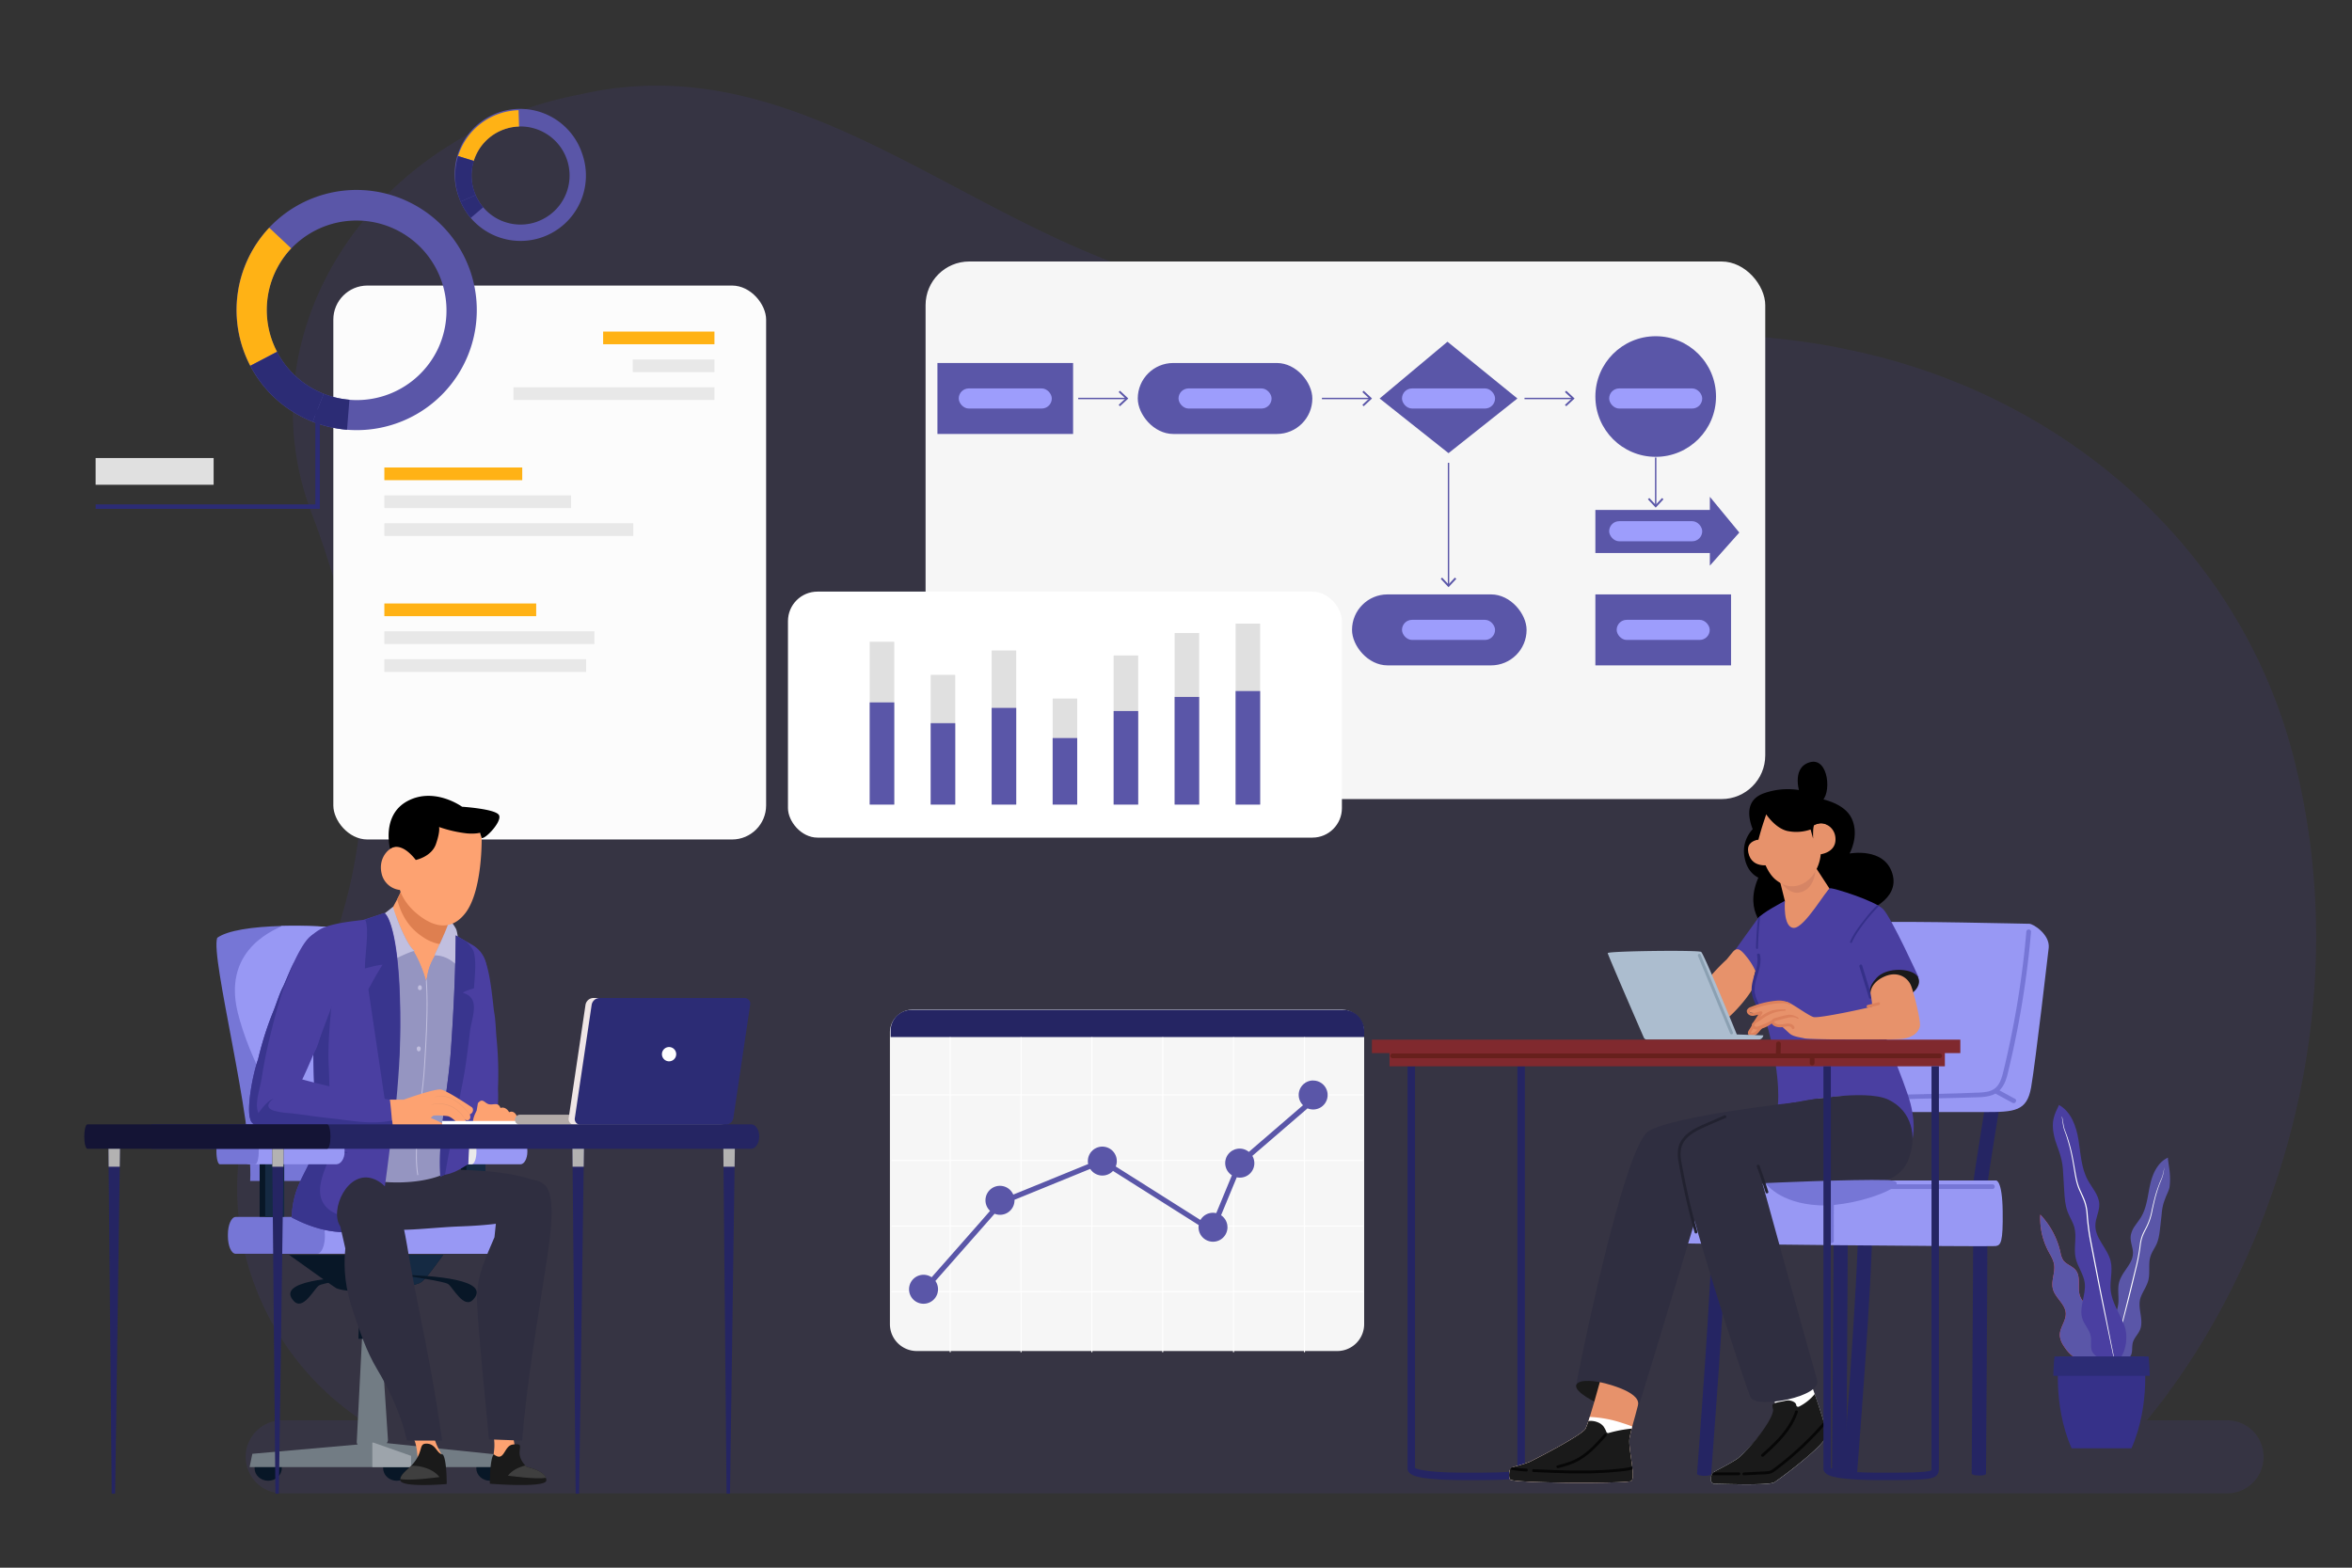 <svg xmlns="http://www.w3.org/2000/svg" viewBox="0 0 1500 1000"><rect x="0" y="0" width="1500" height="1000" fill="#333333" stroke="none"/><defs><style>.cls-1{isolation:isolate;}.cls-15,.cls-2{fill:#4a3fa1;}.cls-2{fill-rule:evenodd;opacity:0.15;}.cls-3{fill:#f6f6f6;}.cls-4{fill:#5a56a8;}.cls-5{fill:#9d9dfc;}.cls-14,.cls-6{fill:#fff;}.cls-6{mix-blend-mode:hard-light;}.cls-7{fill:#e0e0e0;}.cls-8{fill:#fcfcfc;}.cls-9{fill:#ffb215;}.cls-10{fill:#dadada;opacity:0.6;}.cls-11{fill:#2c2c75;}.cls-12{fill:#252563;}.cls-13{fill:#ff4f5b;}.cls-16{fill:#363189;}.cls-17{fill:#081727;}.cls-18{fill:#727c84;}.cls-19{fill:#152a43;}.cls-20{fill:#9da4ab;}.cls-21{fill:#7676d6;}.cls-22{fill:#9898f4;}.cls-23{fill:#eaeaea;}.cls-24{fill:#2f2e40;}.cls-25{fill:#fda271;}.cls-26{fill:#de7f50;}.cls-27{fill:#9595c1;}.cls-28{fill:#c1bfdf;}.cls-29{fill:#39358e;}.cls-30{fill:#1a1a1a;}.cls-31{fill:#3f3f3f;}.cls-32{fill:#eb996e;}.cls-33{fill:#b2aaa8;}.cls-34{fill:#efe6e6;}.cls-35{fill:#b3b2b2;mix-blend-mode:multiply;}.cls-36{fill:#141435;}.cls-37{fill:#e7926b;}.cls-38{fill:#d68565;}.cls-39{fill:#353089;}.cls-40{fill:#dc815c;}.cls-41{fill:#acbdcf;}.cls-42{fill:#8ba0b2;}.cls-43{fill:#222230;}.cls-44{fill:#070707;}.cls-45{fill:#80292e;}.cls-46{fill:#67201c;}</style></defs><g class="cls-1"><g id="Layer_4" data-name="Layer 4"><path class="cls-2" d="M1420.31,906h-51.16c75.48-91.4,136.44-252.93,94-421.41-34.37-136.33-148.61-234.19-285.93-261.85v0c-101.7-22.13-266.57-1.12-424.75-41.6C615.21,146,511.48,27.87,370.22,60.18q-5.61,1.08-11.22,2.41C240,90.9,165.38,200.23,192.25,306.79a179.74,179.74,0,0,0,6.24,19.86h0q68.79,181.4-6.06,318.87h0c-35,42-50.12,98.92-35.83,155.63A178.85,178.85,0,0,0,230.75,906H180a23.3,23.3,0,0,0-23.3,23.31h0A23.3,23.3,0,0,0,180,952.6H1420.31a23.3,23.3,0,0,0,23.3-23.3h0A23.3,23.3,0,0,0,1420.31,906Z"></path><rect class="cls-3" x="590.29" y="166.8" width="535.51" height="342.92" rx="27.87"></rect><rect class="cls-4" x="597.85" y="231.55" width="86.52" height="45.27"></rect><rect class="cls-4" x="1017.46" y="379.16" width="86.52" height="45.27"></rect><rect class="cls-4" x="725.62" y="231.55" width="111.33" height="45.27" rx="22.64"></rect><rect class="cls-4" x="862.26" y="379.16" width="111.33" height="45.27" rx="22.64"></rect><polygon class="cls-4" points="879.87 254.19 923.13 217.97 967.73 254.19 923.8 289.06 879.87 254.19"></polygon><circle class="cls-4" cx="1055.93" cy="252.94" r="38.47"></circle><polygon class="cls-4" points="1017.46 325.28 1090.47 325.28 1090.47 316.9 1109.25 339.7 1090.47 360.82 1090.47 352.78 1017.46 352.78 1017.46 325.28"></polygon><rect class="cls-4" x="687.64" y="253.74" width="30.63" height="0.89"></rect><polygon class="cls-4" points="714.25 259.14 713.43 258.25 717.8 254.19 713.43 250.12 714.25 249.23 719.58 254.19 714.25 259.14"></polygon><rect class="cls-4" x="843.07" y="253.74" width="30.63" height="0.89"></rect><polygon class="cls-4" points="869.68 259.14 868.86 258.25 873.23 254.19 868.86 250.12 869.68 249.23 875.01 254.19 869.68 259.14"></polygon><rect class="cls-4" x="972.26" y="253.74" width="30.63" height="0.89"></rect><polygon class="cls-4" points="998.87 259.14 998.05 258.25 1002.42 254.19 998.05 250.12 998.87 249.23 1004.2 254.19 998.87 259.14"></polygon><rect class="cls-4" x="1055.48" y="291.87" width="0.89" height="30.63"></rect><polygon class="cls-4" points="1050.97 318.48 1051.86 317.66 1055.93 322.03 1059.99 317.66 1060.88 318.48 1055.93 323.81 1050.97 318.48"></polygon><rect class="cls-4" x="923.36" y="295.22" width="0.89" height="78.04"></rect><polygon class="cls-4" points="918.85 369.25 919.74 368.42 923.8 372.8 927.87 368.42 928.76 369.25 923.8 374.57 918.85 369.25"></polygon><rect class="cls-5" x="611.44" y="247.77" width="59.35" height="12.83" rx="6.41"></rect><rect class="cls-5" x="751.61" y="247.77" width="59.35" height="12.83" rx="6.41"></rect><rect class="cls-5" x="894.13" y="247.77" width="59.35" height="12.83" rx="6.41"></rect><rect class="cls-5" x="1026.25" y="247.77" width="59.35" height="12.83" rx="6.41"></rect><rect class="cls-5" x="1026.25" y="332.45" width="59.35" height="12.83" rx="6.41"></rect><rect class="cls-5" x="1031.04" y="395.38" width="59.35" height="12.83" rx="6.41"></rect><rect class="cls-5" x="894.13" y="395.38" width="59.35" height="12.83" rx="6.41"></rect><rect class="cls-6" x="502.53" y="377.38" width="353.28" height="156.92" rx="18.82"></rect><rect class="cls-7" x="554.66" y="409.35" width="15.66" height="103.87"></rect><rect class="cls-7" x="593.55" y="430.46" width="15.66" height="82.76"></rect><rect class="cls-7" x="632.44" y="414.93" width="15.66" height="98.29"></rect><rect class="cls-7" x="671.34" y="445.59" width="15.66" height="67.63"></rect><rect class="cls-7" x="710.23" y="418.11" width="15.66" height="95.11"></rect><rect class="cls-7" x="749.12" y="403.78" width="15.66" height="109.44"></rect><rect class="cls-7" x="788.01" y="397.81" width="15.66" height="115.42"></rect><rect class="cls-4" x="554.66" y="448.06" width="15.66" height="65.16"></rect><rect class="cls-4" x="593.55" y="461.3" width="15.66" height="51.92"></rect><rect class="cls-4" x="632.44" y="451.55" width="15.66" height="61.67"></rect><rect class="cls-4" x="671.34" y="470.79" width="15.66" height="42.43"></rect><rect class="cls-4" x="710.23" y="453.55" width="15.66" height="59.67"></rect><rect class="cls-4" x="749.12" y="444.56" width="15.66" height="68.66"></rect><rect class="cls-4" x="788.01" y="440.81" width="15.66" height="72.41"></rect><rect class="cls-8" x="212.57" y="182.16" width="276.02" height="353.34" rx="21.74" transform="translate(701.17 717.65) rotate(180)"></rect><rect class="cls-9" x="384.64" y="211.49" width="70.99" height="8.09" transform="translate(840.28 431.08) rotate(180)"></rect><rect class="cls-10" x="403.51" y="229.28" width="52.12" height="8.09" transform="translate(859.15 466.65) rotate(180)"></rect><rect class="cls-10" x="327.49" y="247.06" width="128.15" height="8.09" transform="translate(783.12 502.21) rotate(180)"></rect><rect class="cls-9" x="245.13" y="298.2" width="87.93" height="8.09"></rect><rect class="cls-10" x="245.13" y="315.99" width="119.06" height="8.09"></rect><rect class="cls-10" x="245.13" y="333.77" width="158.73" height="8.09"></rect><rect class="cls-9" x="245.13" y="384.95" width="96.83" height="8.09"></rect><rect class="cls-10" x="245.13" y="402.73" width="133.97" height="8.09"></rect><rect class="cls-10" x="245.13" y="420.52" width="128.66" height="8.09"></rect><path class="cls-4" d="M260.23,128.57A76.57,76.57,0,1,0,194.74,267c1.55.74,3.13,1.42,4.71,2.05a76.57,76.57,0,0,0,60.78-140.47Zm19.15,93.76a57.33,57.33,0,0,1-72.92,28.87c-1.18-.47-2.36-1-3.53-1.53a57.41,57.41,0,0,1-27.34-76.44,57.41,57.41,0,0,1,103.79,49.1Z"></path><path class="cls-9" d="M176.64,224.43l-17,8.9a76.7,76.7,0,0,1,12.07-88.07l14,13.15a57.48,57.48,0,0,0-9,66Z"></path><path class="cls-11" d="M206.46,251.2l-7,17.84c-1.58-.63-3.16-1.31-4.71-2.05a76.2,76.2,0,0,1-35.08-33.66l17-8.9a57.1,57.1,0,0,0,26.29,25.24C204.1,250.22,205.28,250.73,206.46,251.2Z"></path><path class="cls-11" d="M221.32,274.12A76.26,76.26,0,0,1,199.45,269l7-17.84a57.3,57.3,0,0,0,16.4,3.82Z"></path><polygon class="cls-11" points="203.96 324.59 60.98 324.59 60.98 321.75 201.12 321.75 201.12 261.18 203.96 261.18 203.96 324.59"></polygon><rect class="cls-7" x="60.98" y="292.17" width="75.26" height="17.05"></rect><path class="cls-4" d="M371.26,97.94A41.71,41.71,0,1,0,292.72,126c.31.88.66,1.75,1,2.6a41.71,41.71,0,0,0,77.52-30.69Zm-28.74,43.48a31.22,31.22,0,0,1-39.2-17q-.42-1-.78-1.95a31.27,31.27,0,1,1,40,18.91Z"></path><path class="cls-9" d="M302.14,102.66l-10-3.11a41.78,41.78,0,0,1,38.57-29.27l.31,10.44a30.87,30.87,0,0,0-9.59,1.82A31.19,31.19,0,0,0,302.14,102.66Z"></path><path class="cls-11" d="M303.32,124.46l-9.58,4.17c-.36-.85-.71-1.72-1-2.6a41.54,41.54,0,0,1-.55-26.48l10,3.11a31.14,31.14,0,0,0,.4,19.85Q302.9,123.5,303.32,124.46Z"></path><path class="cls-11" d="M300.21,139a41.71,41.71,0,0,1-6.47-10.38l9.58-4.17a31.05,31.05,0,0,0,4.84,7.78Z"></path><path class="cls-3" d="M852.87,861.8H584.71a17.16,17.16,0,0,1-17.16-17.16V658.58A14.62,14.62,0,0,1,582.17,644H855.41A14.62,14.62,0,0,1,870,658.58V844.64A17.16,17.16,0,0,1,852.87,861.8Z"></path><path class="cls-12" d="M870,661.51H568v-4a13.3,13.3,0,0,1,13.3-13.3H856.73a13.3,13.3,0,0,1,13.3,13.3Z"></path><path class="cls-6" d="M869.4,698.74v-.68H832.27V661.63h-.67v36.43H787.08V661.63h-.67v36.43H741.9V661.63h-.67v36.43H696.71V661.63H696v36.43H651.53V661.63h-.67v36.43H606.34V661.63h-.67v36.43H568.6v.68h37.07V739.9H568.6v.68h37.07v41.16H568.6v.68h37.07v41.16H568.6v.68h37.07v38.3h.67v-38.3h44.52v38.3h.67v-38.3H696v38.3h.67v-38.3h44.52v38.3h.67v-38.3h44.51v38.3h.67v-38.3H831.6v38.3h.67v-38.3H869.4v-.68H832.27V782.42H869.4v-.68H832.27V740.58H869.4v-.68H832.27V698.74Zm-83,0V739.9H741.9V698.74Zm-89.7,41.84h44.52v41.16H696.71ZM696,781.74H651.53V740.58H696Zm45.86-41.16h44.51v41.16H741.9Zm-.67-41.84V739.9H696.71V698.74Zm-45.19,0V739.9H651.53V698.74Zm-89.7,0h44.52V739.9H606.34Zm0,41.84h44.52v41.16H606.34Zm0,83V782.42h44.52v41.16Zm45.19,0V782.42H696v41.16Zm45.18,0V782.42h44.52v41.16Zm45.19,0V782.42h44.51v41.16Zm89.7,0H787.08V782.42H831.6Zm0-41.84H787.08V740.58H831.6Zm0-41.84H787.08V698.74H831.6Z"></path><path class="cls-4" d="M837.48,689.22A9.22,9.22,0,0,0,831,705L798.9,732.67l-2.44,2.1a9.23,9.23,0,1,0-10.8,14.93q-3.52,8.47-7,16.93l-3,7.22a9.47,9.47,0,0,0-2.08-.24,9.23,9.23,0,0,0-8,4.59l-31-19.6-23-14.53a9.08,9.08,0,0,0,.67-3.43,9.23,9.23,0,0,0-18.46,0,9.77,9.77,0,0,0,.19,1.89l-43.49,17.75L646.2,762a9.23,9.23,0,1,0-14.79,10.38L625,779.74l-30.84,35a9.24,9.24,0,1,0,2.4,2.36q13.15-14.94,26.32-29.89l11.43-13a9.1,9.1,0,0,0,3.47.69A9.23,9.23,0,0,0,647,765.7c0-.13,0-.25,0-.37l.63-.26,47.66-19.45a9.22,9.22,0,0,0,14.53,1.29l20.85,13.17,33.81,21.38a9,9,0,0,0-.11,1.38,9.23,9.23,0,1,0,14.38-7.66l10-24.2a8.81,8.81,0,0,0,1.94.21,9.2,9.2,0,0,0,8-13.87l5.68-4.89,24.33-20.95L833.9,707a9.23,9.23,0,1,0,3.58-17.74Z"></path><path class="cls-13" d="M1337.56,844.7c.9-3.48-1.38-7-3.94-9.49s-5.61-4.79-6.94-8.12c-2.15-5.41.74-12.41-2.93-16.92-2.17-2.65-6-3.54-8-6.37a14.39,14.39,0,0,1-1.73-5.07,51.43,51.43,0,0,0-12.8-23.94,44.79,44.79,0,0,0,5,23.08c1.49,2.83,3.32,5.6,3.81,8.76.81,5.14-2.06,10.43-.8,15.48,1.44,5.77,7.92,9.63,8.23,15.57.26,5-4.11,9.43-3.79,14.45a13.48,13.48,0,0,0,2.24,6c3.88,6.46,9.58,10.9,18.23,10.76l10.59.37Z"></path><path class="cls-4" d="M1337.56,844.7c.9-3.48-1.38-7-3.94-9.49s-5.61-4.79-6.94-8.12c-2.15-5.41.74-12.41-2.93-16.92-2.17-2.65-6-3.54-8-6.37a14.39,14.39,0,0,1-1.73-5.07,51.43,51.43,0,0,0-12.8-23.94,44.79,44.79,0,0,0,5,23.08c1.49,2.83,3.32,5.6,3.81,8.76.81,5.14-2.06,10.43-.8,15.48,1.44,5.77,7.92,9.63,8.23,15.57.26,5-4.11,9.43-3.79,14.45a13.48,13.48,0,0,0,2.24,6c3.88,6.46,9.58,10.9,18.23,10.76l10.59.37Z"></path><path class="cls-4" d="M1349.85,869.42a18.26,18.26,0,0,0,3.44-.86,14.7,14.7,0,0,0,4.25-2.33,5.93,5.93,0,0,0,1.75-2.33,10.88,10.88,0,0,0,.49-3.16,31.48,31.48,0,0,1,.25-3.43,9.35,9.35,0,0,1,1.3-3.4c1.24-2.2,3.32-4.27,4-7.25s.2-6.1-.29-9.28-1-6.64.25-10,3.45-6.3,4.62-10,.61-7.82.86-11.82a15.66,15.66,0,0,1,1.38-5.88c.85-1.88,2-3.65,3-5.62,1.88-4,2.21-8.51,2.73-12.94q.38-3.35.75-6.77a33.68,33.68,0,0,1,1.18-6.77,60.47,60.47,0,0,1,2.53-6.55,21,21,0,0,0,1.23-3.42,35.17,35.17,0,0,0,.35-3.65,44,44,0,0,0-.29-7.33c-.28-2.44-.73-4.86-1-7.31,0-.15,0-.29,0-.42l0-.49-.43.21a16.33,16.33,0,0,0-5.7,4.82,25.78,25.78,0,0,0-3.51,6.45c-1.77,4.55-2.4,9.32-3.29,13.87s-2,9-4.36,12.8c-1.16,1.89-2.56,3.61-3.79,5.45a15.13,15.13,0,0,0-2.63,6c-.62,4.48,1.85,8.41,1.33,12.38a13.72,13.72,0,0,1-1.93,5.49c-1,1.69-2.09,3.26-3.16,4.84a30.52,30.52,0,0,0-2.85,4.89,15.61,15.61,0,0,0-1.3,5.3c-.26,3.58.25,7,0,10.16a23.49,23.49,0,0,1-2.61,8.7c-1.28,2.61-2.71,5-3.9,7.25-.6,1.14-1.16,2.26-1.61,3.37a16.65,16.65,0,0,0-.93,3.35,21.29,21.29,0,0,0-.08,6.05,15.24,15.24,0,0,0,3,7.7,7.3,7.3,0,0,0,.86.93,3.78,3.78,0,0,0,.7.59c.39.29.6.43.6.43A8.56,8.56,0,0,0,1349.85,869.42Z"></path><path class="cls-14" d="M1380.39,744.74a.91.91,0,0,0-.1.32c-.06.25-.14.56-.24,1-.2.83-.45,2.09-.85,3.67s-1.38,3.34-2.2,5.53-1.72,4.68-2.52,7.51-1.52,6-2.27,9.32a39.1,39.1,0,0,1-3.39,10.34c-.87,1.72-1.84,3.46-2.62,5.36a24.88,24.88,0,0,0-1.53,6.08,119.1,119.1,0,0,1-2.28,12.81c-2.12,8.68-4.14,16.94-6,24.47s-3.58,14.26-5,20-2.53,10.23-3.33,13.46c-.37,1.56-.66,2.78-.87,3.68-.08.38-.15.7-.21.95s0,.23.07,0l.27-.94c.24-.89.58-2.1,1-3.64l3.53-13.41c1.48-5.69,3.22-12.44,5.16-19.92s3.9-15.8,6-24.48a120.76,120.76,0,0,0,2.27-12.86,24.76,24.76,0,0,1,1.47-5.93c.75-1.86,1.71-3.59,2.58-5.33a39.56,39.56,0,0,0,3.38-10.5c.73-3.37,1.41-6.5,2.19-9.31s1.59-5.33,2.4-7.51,1.71-4,2.1-5.59.57-2.86.74-3.71c.07-.39.12-.71.17-1A1.38,1.38,0,0,0,1380.39,744.74Z"></path><path class="cls-15" d="M1348.8,869.52c6.92-4.11,8.9-16.59,6-24.1S1346.88,831,1346.1,823c-.6-6.15,1.42-12.47,0-18.49-1.94-8.12-9.87-14.41-9.77-22.75,0-4.69,2.71-9.09,2.5-13.77-.26-5.74-4.67-10.3-7.39-15.35-4.18-7.74-4.46-16.89-5.88-25.57s-4.74-18-12.43-22.23c-2.86,6.16-5.74,10.56-2.46,22.39.95,3.46,4.38,10.45,4.95,18.3.33,4.7.57,9.4.85,14.1s.58,9.22,2.22,13.5c1.25,3.28,3.27,6.26,4.21,9.64,1.75,6.37-.56,13.26.86,19.71,1.2,5.47,5,10.17,5.76,15.71,1.08,7.79-4,15.88-1.38,23.3,1.28,3.69,4.31,6.65,5.17,10.45.67,2.95-.06,6.08.55,9,1,4.78,10.08,8.49,15,8.2"></path><path class="cls-14" d="M1315,712.18a2.17,2.17,0,0,0,0,.42c0,.31.09.71.15,1.21.16,1.06.34,2.63.7,4.65s1.43,4.31,2.27,7.07,1.76,5.92,2.54,9.47,1.45,7.48,2.14,11.71,1.45,8.83,3.55,13.23c1,2.21,2,4.43,2.87,6.78a30.52,30.52,0,0,1,1.46,7.48,150.91,150.91,0,0,0,2,16.11c2.12,10.91,4.13,21.31,6,30.77s3.68,17.92,5.15,25.07,2.68,12.85,3.53,16.88c.42,2,.75,3.5,1,4.59.11.49.21.88.28,1.19a2.14,2.14,0,0,0,.11.4,1.68,1.68,0,0,0,0-.42c0-.3-.12-.7-.2-1.2-.21-1.1-.5-2.64-.87-4.61-.79-4-1.93-9.81-3.32-16.93s-3.12-15.66-5-25.09l-5.92-30.77a151.71,151.71,0,0,1-2-16.06,30.74,30.74,0,0,0-1.51-7.62c-.84-2.41-1.94-4.63-2.91-6.82-2.09-4.34-2.82-8.87-3.56-13.08s-1.41-8.16-2.23-11.71-1.73-6.74-2.65-9.49-2-5-2.37-7-.62-3.56-.82-4.61c-.09-.5-.17-.89-.22-1.2A2.94,2.94,0,0,0,1315,712.18Z"></path><path class="cls-16" d="M1313.16,865.27h54.22s4.44,30.14-8,58.56h-38.22C1308.71,895.41,1313.16,865.27,1313.16,865.27Z"></path><path class="cls-11" d="M1309.49,877.61c.22-7.67.76-12.34.76-12.34h60s.54,4.67.76,12.34Z"></path><path class="cls-17" d="M234.63,814.05c-7.51,1.16-28.78,4.22-31.3,6-3.06,2.18-10.06,16.29-16,9.83C175.78,817.19,212.36,814.57,234.63,814.05Z"></path><path class="cls-18" d="M227.51,920l.3-6,1.6-31.5,3.72-73h7.15l4.79,73,2.06,31.5.3,4.49c0,2.77-6.38,9.5-9.2,9.5S227.51,922.76,227.51,920Z"></path><polygon class="cls-17" points="228.56 854.01 229.97 818.93 243.81 818.93 245.64 854.01 228.56 854.01"></polygon><path class="cls-17" d="M184.35,800.46l.85.59c9.69,6.84,27.86,20,29.5,20.78A29.26,29.26,0,0,0,221,823.2c7.18,1,17.84,1.84,20.83,1.67,7.71-.44,14.58-2.64,25.5-6.31,3.28-1.1,9.45-10.27,15.35-18.1Z"></path><path class="cls-19" d="M258.06,800.46c4.48,7.88-13.54,19.15-27.24,21.7a67.39,67.39,0,0,1-9.79,1c7.18,1,17.84,1.84,20.83,1.67,7.71-.44,14.58-2.64,25.5-6.31,3.28-1.1,9.45-10.27,15.35-18.1Z"></path><path class="cls-17" d="M179.69,936.55c0,4.44-3.88,8-8.66,8s-8.67-3.59-8.67-8,3.88-8,8.67-8S179.69,932.12,179.69,936.55Z"></path><path class="cls-17" d="M261.69,936.55c0,4.44-3.88,8-8.67,8s-8.67-3.59-8.67-8,3.88-8,8.67-8S261.69,932.12,261.69,936.55Z"></path><path class="cls-17" d="M321.1,936.55c0,4.44-3.88,8-8.67,8s-8.67-3.59-8.67-8,3.88-8,8.67-8S321.1,932.12,321.1,936.55Z"></path><polygon class="cls-18" points="325.24 935.86 159.17 935.86 160.93 927.35 242.65 920.15 325.24 928.66 325.24 935.86"></polygon><polygon class="cls-20" points="237.97 920.15 237.46 920.3 237.46 935.86 262.18 935.86 262.18 928.66 237.97 920.15"></polygon><path class="cls-17" d="M254.56,813.11c7.51,1.17,28.78,4.23,31.3,6,3.06,2.18,10.06,16.29,15.95,9.83C313.41,816.25,276.83,813.63,254.56,813.11Z"></path><path class="cls-21" d="M159.54,753.3c2.14-38.3-25.5-142.81-21-155.08,6.59-4.81,22.78-7.07,41-7.56,29.89-.81,65.36,3.11,73.47,8.3,8.58,5.5,12.59,71,14.31,114.93.84,21.59,1.12,37.94,1.12,39.31l-1.16.1Z"></path><path class="cls-22" d="M267.39,713.89c-11.73,18.18-34.51,30.06-58.09,19.47-30-13.45-51.3-61.39-57.71-87.65-10.35-42.43,27.57-53.78,28-55.05,29.89-.81,65.36,3.11,73.47,8.3C261.66,604.46,265.67,670,267.39,713.89Z"></path><rect class="cls-17" x="293.9" y="733.52" width="12.14" height="56.15"></rect><rect class="cls-19" x="297.44" y="733.52" width="12.14" height="56.15"></rect><path class="cls-22" d="M336.33,734.69c0,4.41-2,8-4.41,8H286.44c-2.43,0-4.41-3.58-4.41-8v-.79c0-4.41,2-8,4.41-8h45.48c2.44,0,4.41,3.58,4.41,8Z"></path><path class="cls-23" d="M303.85,734.69c0,4.41-1.37,8-3.05,8H269.39c-1.69,0-3.05-3.58-3.05-8v-.79c0-4.41,1.36-8,3.05-8H300.8c1.68,0,3.05,3.58,3.05,8Z"></path><path class="cls-22" d="M332.64,788.58c0,6.18-5.5,11.2-12.3,11.2H193.58c-6.8,0-12.31-5-12.31-11.2v-1.12c0-6.19,5.51-11.2,12.31-11.2H320.34c6.8,0,12.3,5,12.3,11.2Z"></path><path class="cls-21" d="M207.2,788.58c0,6.18-2.26,11.2-5,11.2H150.34c-2.78,0-5-5-5-11.2v-1.12c0-6.19,2.25-11.2,5-11.2h51.82c2.78,0,5,5,5,11.2Z"></path><path class="cls-15" d="M297.45,721.13c3.13-.16,2.94,1.18,3.32,2.44a2.31,2.31,0,0,0,1,1.4,7.55,7.55,0,0,1,6-.35c.91.32,1.83.62,2.77.86l1,.23c1.13.2,2.27.37,3.41.51,2.14-9,3.12-23.36,2.64-31.55a231.23,231.23,0,0,0-.93-32.49c-.47-5.28-.56-11.54-1.48-16.36-.38-2-1-9.51-2.17-17.34-1-6.94-2.53-14.12-4.69-17.89-3.5-6.1-11-8.19-24.8,11.41-7.66,10.89-3.67.75,0,13.81,2.21,7.74,2.81,32.53,5,50.46.15,1.26.76,6.76,1.71,13.08.26,1.68.54,3.42.84,5.15.5,2.9,1.07,5.78,1.69,8.35,0,.29-.09.61-.14.94-.09.68,1.07,2.5,2.29,4.16A37.21,37.21,0,0,0,297.45,721.13Z"></path><path class="cls-24" d="M259.21,747.1a186.13,186.13,0,0,0-22.76,5.2l1.13,30.7c15.95,3.42,34.89.11,55.78-.69,12.21-.47,46.69-1.9,54.39-13.17C365.77,742.78,271.32,745.26,259.21,747.1Z"></path><path class="cls-25" d="M289.64,585.39c-1,1.81-4.23,7.21-5.11,10.72-.38,1.52-1.41,3.71-2.23,6.41-8.61,28.32-11.42,27.89-11.42,27.89s-5.07-15.3-18.59-23.21c-9.85-5.77-9.52-15.21-3.52-25.37,1.12-1.91,2.8-4.82,4.53-8.18,4.29-8.31,9-19.32,6.71-24.37Z"></path><path class="cls-26" d="M289.64,585.39c-1,1.81-4.23,7.21-5.11,10.72a47.76,47.76,0,0,1-2.23,6.41,27.11,27.11,0,0,1-10.2-3.32c-10.53-6.05-15.93-14.54-18.8-25.55,4.29-8.31,9-19.32,6.71-24.37Z"></path><path class="cls-27" d="M302.89,637c-2.18,14.71-6.79,29.13-9.77,43.72-3.08,15.11-4.61,29.81-9.19,44.63-1.92,6.2,4.93,21-1.4,23.83-16.33,7.26-52.37,8.33-75.8-7.49,2.6-19.31,4.78-48.37,3-66.14-2.36-23.44-5.13-36.78-6.6-59.75-.3-4.69-1.24-20.13,3-22.6,2.92-1.73,12.21-2.5,15.84-3.23,5.48-1.12,13.14-1.76,19.09-4.12a17.43,17.43,0,0,0,5.8-3.54l5.77,2.17c3,8.3,8.37,20.35,11.93,22.13a4.5,4.5,0,0,0-.79.15,79.49,79.49,0,0,1,7.83,18.71c0,.13.08.26.11.4.16-.47.29-1,.42-1.49.74-3.27,1-7.66,5.39-14.94h-.39c1.84-4.13,4-8.4,6.1-13.43l6.28,2.36a21.27,21.27,0,0,0,2.74,1.45c6.12,2.74,12.28,3,13,12.36C305.81,620.41,304.11,628.79,302.89,637Z"></path><path class="cls-27" d="M249.94,609.62l.68-.07A.89.89,0,0,0,249.94,609.62Z"></path><path class="cls-27" d="M272.6,635a2.76,2.76,0,0,1-.19.53,7.49,7.49,0,0,0-.46-2.68c-1.7-5.24-7.46-14.19-9.7-16.52-.93-1-5.35-3.77-8.6-5.46a14.86,14.86,0,0,0-3-1.28l12.69-3.5c.14.21.28.42.42.65a79.49,79.49,0,0,1,7.83,18.71c0,.13.08.26.11.4.11.4.21.79.3,1.18.16.66.3,1.3.42,1.93A14.19,14.19,0,0,1,272.6,635Z"></path><path class="cls-27" d="M291.14,611.42a8.26,8.26,0,0,0-2.63,1.91c-3.68,3.34-10.07,10.2-16.25,13.51L272,627l-.29.14c-.27.14-.53.26-.79.38a8.7,8.7,0,0,0,.72-1.51h0l.06-.18c.16-.47.29-1,.42-1.49.74-3.27,1-7.66,5.39-14.94.33-.54.67-1.1,1-1.68Z"></path><path class="cls-28" d="M264.52,606.56a4.5,4.5,0,0,0-.79.15c-2.27.54-6.15,2.35-10.08,4.13-4.76,2.16-9.59,4.27-11.72,4,.5-3.56-3.58-25.81-.91-29.06a.75.75,0,0,1,.24-.23c4.05-2.84,6.32-4.64,9.39-7.16.37,1.43,1,3.56,1.94,6C255.59,592.73,261,604.78,264.52,606.56Z"></path><path class="cls-28" d="M293.06,616.08c-1.28-.05-2.6-1.32-4.55-2.75a18.87,18.87,0,0,0-11-3.94h-.39c1.84-4.13,4-8.4,6.1-13.43,1.19-2.79,2.39-5.82,3.57-9.18a29.4,29.4,0,0,1,3.9,5.49c.64,1,1.16,4,1.55,7.5A134.65,134.65,0,0,1,293.06,616.08Z"></path><path class="cls-28" d="M271.2,677.41l-.15,2.46c-.48,7.91-1.47,15.87-2.43,23.58s-2,15.88-2.45,23.84c-.37,6.57-.65,15,.6,22.23l-.6.09c-1.26-7.25-1-15.76-.59-22.35.46-8,1.46-16.06,2.44-23.88s2-15.65,2.43-23.54l.15-2.46c.77-12.59,1.82-29.65,1.35-44.56-.06-1.94-.15-3.84-.27-5.68,0-.38,0-.76-.07-1.13h0c0-.19,0-.38-.05-.58,0,.13.08.26.11.4.16-.47.29-1,.42-1.49.06.82.12,1.66.17,2.51.05.69.1,1.39.13,2.09.1,2,.17,4,.21,6C272.92,649.38,271.94,665.42,271.2,677.41Z"></path><path class="cls-28" d="M269,630a1.25,1.25,0,1,1-2.41,0,1.43,1.43,0,0,1,1.22-1.56A1.42,1.42,0,0,1,269,630Z"></path><path class="cls-28" d="M268.27,669.11a1.42,1.42,0,0,1-1.22,1.55,1.41,1.41,0,0,1-1.19-1.57,1.25,1.25,0,1,1,2.41,0Z"></path><path class="cls-28" d="M264.12,723.1a1.25,1.25,0,1,1-2.41,0,1.43,1.43,0,0,1,1.22-1.56A1.42,1.42,0,0,1,264.12,723.1Z"></path><path class="cls-15" d="M280.73,748.64c0,.7,0,1.41.08,2.12a8.26,8.26,0,0,1,3.33-1.49,30.59,30.59,0,0,0,3.3-.82,19.85,19.85,0,0,1,2.22-.81c1.72-.8,3.42-1.67,5.06-2.63,1.36-.8,2.69-1.64,4-2.49.2-10.17,1.23-20.32,2.3-30.26,2.76-25.6,2.93-51.88,8-76.88,2.67-13.27,3.82-26.44-8.74-33.2l-3.18-1.83-6.4-3.67c-.23,24.51-1.39,48.49-3.06,72.7-1.78,26-7.95,52.11-6.91,78.5Z"></path><path class="cls-29" d="M280.73,748.64l.09,2.11a8.29,8.29,0,0,1,3-1.42c3.4-19.77,7.58-39.72,11.35-59.41,2-10.43,3.25-21.15,4.53-31.74,1.13-9.37,7.14-21.59-4.53-24.86,1.94-1.51,4.48-2,7.11-2.92.4-6.78,1.69-16.87-.17-23.25-.53-1.83-2.61-4.46-5.07-6.8l-6.4-3.67c-.23,24.51-1.39,48.49-3.06,72.7-1.78,26-7.95,52.11-6.91,78.5Z"></path><path class="cls-15" d="M255.15,660.54c-.3,15.05-2.63,38.52-5.23,60.77-2,17.49-4.27,34.22-5.85,45.52-1.21,8.66-2,14.12-2.09,14.29a46.13,46.13,0,0,1-4.4,1.88c-25.76,9.47-50.89-6.49-51.55-6.33.82-24.69,13.83-31.14,15.52-50.38.72-8.25-1-24.16-1.43-41.56q-.15-6.47-.28-12.34c-.25-12.11-.38-22.3-.48-30.55-.18-15.55-.26-24.19-.85-25.62-1.25-3-4.57-7.72-4.74-10.84-.29-5.4,8.27-12.3,14-14.21,7.58-2.55,15.56-3.36,24-4.4l1.16-.38,12.13-4C249,584.34,256.27,605,255.15,660.54Z"></path><path class="cls-29" d="M237.58,783c-25.76,9.47-50.89-6.49-51.55-6.33.82-24.69,13.83-31.14,15.52-50.38.72-8.25-1-24.16-1.43-41.56q-.15-6.47-.28-12.34c8.32-12.78,9-51.48,14.42-63.9-1,17.42-5.57,51.7-4.69,69.3.84,17,.53,33.51,1.63,50.14,5.78-2,13.81,0,19,2-6.23,1.36-14.21.85-19.18,2.19,3.76.35,7.71,1.11,10.77,3.52a30.3,30.3,0,0,0-10.61.19c-3.21,8.69-10.53,22-5.15,31.34,6.05,10.45,21.34,9.45,31.37,11.08A38.48,38.48,0,0,1,237.58,783Z"></path><path class="cls-29" d="M255.1,666.2c-.32,16.14-2.65,41.32-5.27,65.19-.09-1-14.88-100.31-14.88-100.31s4.17-8.08,9-15.72c-3.93.34-7.63,1.54-11.2,2.38-.31-6.21,3.09-25.55.14-31.06L245,582.4C249,584.48,256.25,606.59,255.1,666.2Z"></path><path class="cls-25" d="M282.76,933s-1.46-5.72-1.58-6c-.6-1.1-1.18-2.22-1.71-3.33a29.53,29.53,0,0,1-3-9L264,918.23c.86,1.29,1.58,4.53,2,7.88.19,1.56.31,3.14.34,4.56l.59-.17C267.93,930.22,282.75,933,282.76,933Z"></path><path class="cls-30" d="M284.9,945.83v.06c0,.19,0,.7-.06.74s-28.44,2.43-29.53-2.24a1.48,1.48,0,0,1,0-.19.68.68,0,0,1,0-.14.53.53,0,0,1,0-.13.2.2,0,0,0,0-.07v-.13a2.64,2.64,0,0,1,0-.29c.14-1.41,1.21-2.89,2.62-4.34,1.05-1.1,2.3-2.17,3.47-3.21l0,0c.28-.28.56-.56.81-.83,8.65-9.14,4.16-14.45,10.15-14.17,5.79.27,6.13,6.52,10.07,6.93,2.42,3.1,2.45,17.32,2.46,17.53a0,0,0,0,1,0,0A4.29,4.29,0,0,1,284.9,945.83Z"></path><path class="cls-31" d="M280.3,942.21c-2.19.14-18,2.56-25,1.23.14-1.41,1.21-2.89,2.62-4.34,1.05-1.1,2.3-2.17,3.47-3.21l0,0c.28-.28.56-.56.81-.83a23.44,23.44,0,0,1,7.13.68C273.53,936.83,277.54,938.68,280.3,942.21Z"></path><path class="cls-25" d="M315.18,935.45s-.61-5.87-.57-6.13c.17-1.24.33-2.49.45-3.71a29.73,29.73,0,0,0-.28-9.48l12.88-1c-.36,1.51.09,4.8.87,8.09.36,1.52.8,3,1.26,4.38l-.61,0C328.14,927.75,315.18,935.45,315.18,935.45Z"></path><path class="cls-30" d="M348.38,944.55c-1.09,4.67-35.91,1.9-35.92,1.89s-.06-.55-.06-.74v-.06a4.29,4.29,0,0,1,0-.49,0,0,0,0,1,0,0c0-.21.05-14.43,2.46-17.53,6.93,5.57,6.36-5.37,12.11-6.16,10-1.37-.5,4.24,8.07,13.35l0,.05c.26.27.53.55.82.83l0,0c9,2.11,11.56,5.07,12.25,7A3,3,0,0,1,348.38,944.55Z"></path><path class="cls-31" d="M348.21,942.68c-7.37,1.05-22.19-1.21-24.31-1.35,2.76-3.53,6.77-5.37,11-6.5l.19,0,0,.05c.26.27.53.55.82.83l0,0C344.93,937.81,347.52,940.77,348.21,942.68Z"></path><path class="cls-24" d="M220.23,796.37c-1.37,13.77.21,26.08,4.83,39.75,4.57,13.47,8.36,25.39,15.51,37.39,7.35,12.33,13.61,25.7,17.45,39.36.72,2.56,1.13,4.53,1.51,6.06l22.45,0c-7.18-51.2-14.42-78.59-21.31-118.2-2.53-14.59-5.94-42.37-22.21-48.65C221.72,745.6,210,772,217,782.24Z"></path><path class="cls-24" d="M311.79,918.15l21.21.78c2.86-36.1,9.65-75.5,15.25-112.12,2.23-14.6,7.2-44.42-1.08-51.15C334.06,745,314,762.82,316.84,774.78l-1.48,14.4c-5.29,12.53-11,23.88-11.18,38.3C304,841.7,311.93,916.54,311.79,918.15Z"></path><path class="cls-15" d="M217.37,629.45c-4.5,6.77-11.92,30.43-19.15,47-.51,1.17-2.66,6.27-5.42,12.06-.74,1.54-1.51,3.13-2.31,4.7-1.33,2.64-2.73,5.23-4.1,7.52,0,.29-.08.61-.11,1-.08.68-1.84,2.07-3.6,3.3a38.7,38.7,0,0,1-3.62,2.28c-3.33-1.12-3.49.23-4.24,1.33-.54.78-1.37,1.44-3.85,1-.61-.11-2.84,3.94-5.53,4-1.35.05-4.13,3.81-5.57.88,0-.09-.08-.17-.11-.26-2.72-6.36,1.16-28.22,4.86-38.61a206.33,206.33,0,0,1,9.88-31c1.95-4.94,3.76-10.93,6.06-15.28.95-1.8,3.67-8.85,7.08-16,3-6.35,6.59-12.81,9.94-15.77,5.44-4.81,14.11-4.51,23.61,18.56C226.48,629,225,618,217.37,629.45Z"></path><path class="cls-25" d="M248.71,701.45h8.74s19.71-7.12,23.77-6.44c3.65.61,17,9.49,19.63,11.24a1.68,1.68,0,0,1,.63.81h0a2.85,2.85,0,0,1-1.59,3.64l-.28.12.12.4a4.67,4.67,0,0,1,.2,1.59,1.92,1.92,0,0,1-3.58.83l.51.9a2.26,2.26,0,0,1,.28,1.2l-.05.81a2.19,2.19,0,0,1-1.51,2h0a2.16,2.16,0,0,1-2.29-.6c-1.7-1.86-5.36-5.6-7.84-6a57.55,57.55,0,0,0-8.09-.41,2.74,2.74,0,0,0-2.54,1.75h0c1.47.11,11.71,5.45,15.34,7.36a3.86,3.86,0,0,1,2.1,2.92c.14,1.13-.44,2.32-2.68,1.8-4.82-1.13-13.48-5.11-13.48-5.11s-4.47-1.28-7.37.77c-4.07,2.87-5.94,3.92-9.44,2.76a29.75,29.75,0,0,1-6.08-2.82l-6.89-.69S239.8,703.94,248.71,701.45Z"></path><path class="cls-32" d="M274.74,704.78a36.91,36.91,0,0,1,3.71-.52,19.1,19.1,0,0,1,15.93,6.8,37.14,37.14,0,0,1,2.19,3,4.2,4.2,0,0,0-.44-.91,16.5,16.5,0,0,0-1.55-2.29A18.53,18.53,0,0,0,278.43,704a16.69,16.69,0,0,0-2.72.46A4.93,4.93,0,0,0,274.74,704.78Z"></path><path class="cls-32" d="M276.83,700a15.93,15.93,0,0,1,3.86-.67,16.79,16.79,0,0,1,9,2.53,36.33,36.33,0,0,1,7.23,6.12l2,2.1a5.81,5.81,0,0,0,.75.75A5,5,0,0,0,299,710c-.43-.53-1.07-1.28-1.89-2.19a33,33,0,0,0-7.23-6.25,16.41,16.41,0,0,0-9.16-2.49,11,11,0,0,0-2.87.53,6,6,0,0,0-.73.28A.82.82,0,0,0,276.83,700Z"></path><path class="cls-15" d="M250.52,720.88c-16.46,3.29-25,.27-42.48.51-4.09.05-8.73.25-13.47.38-7.59.22-15.44.27-21.71-.7a32.15,32.15,0,0,1-5.75-1.37c-4.3-1.51-6.92-3.24-7.35-5.43a3.53,3.53,0,0,1,.11-1.81l4-9.14,6.75-15.24a19.81,19.81,0,0,0,6.58,0c1.65-.19,3.39-.44,5.09-.61a27.79,27.79,0,0,1,5.35-.13,38.51,38.51,0,0,1,5.12,1.2c11.73,3.32,54.2,13.18,55.89,12.93C249.15,704.66,250.4,719.41,250.52,720.88Z"></path><path class="cls-29" d="M250.52,720.88c-16.46,3.29-25,.27-42.48.51-4.09.05-8.73.25-13.47.38-6.33-.38-12.66-.68-19.07-.74-.81,0-1.69,0-2.64,0a32.15,32.15,0,0,1-5.75-1.37c-4.3-1.51-6.92-3.24-7.35-5.43-2.72-6.36,1.16-28.22,4.86-38.61a206.33,206.33,0,0,1,9.88-31c1.95-4.94,3.76-10.93,6.06-15.28.95-1.8,3.67-8.85,7.08-16-2.4,6.62-5.59,13.35-7.7,19.74-3.3,10-5.75,19.83-8.17,29.87-2,8.22-3.6,16.35-4.85,24.66-.65,4.35-2.64,10.38-3,15.66a14.16,14.16,0,0,0,.88,6.76c2.71-3.53,5.28-7.23,9.58-9.31-5.27,4.39-3.33,6.61.45,7.83a52.49,52.49,0,0,0,10,1.54c8.29.81,16.42,2.27,24.84,3.12,13.95,1.41,26.14,4.39,40.3,1.55C250.59,716.74,250.4,719.41,250.52,720.88Z"></path><path class="cls-25" d="M324.69,709.42c-1.14-2-3.18-3.52-5.48-2.67-1.58-4.13-4.71-1.63-7.56-2.4-2.65-.72-3.74-4.32-6.85-.73l-.8,4.78c-1.28,2.46-3.14,6.42-2,9.15,1.44,3.4,4.7,2.37,7.93,2.37,6.79,0,13.58-.67,20.25-.85C331.45,716.06,329.66,707.34,324.69,709.42Z"></path><rect class="cls-14" x="281.98" y="715.04" width="101.41" height="8.28"></rect><path class="cls-25" d="M307.18,534.55s.66,33.83-10.52,48.07-24.79,5.62-32.28-1.12-9.33-13.81-9.33-13.81a13.41,13.41,0,0,1-11.68-10.51c-2.32-9.89,4.68-17.25,10.19-17.32s9.67,5.62,9.67,5.62l-.91-10.14S298.19,500.62,307.18,534.55Z"></path><path d="M265.17,548.56s10-2,12.84-10.12,2-10.91,2-10.91a81.22,81.22,0,0,0,17.75,4.07c5.53.47,8.36-.4,8.36-.4l1.06,3.35c2.33.86,13.38-10.78,11-14.69s-23.5-5.26-23.5-5.26-17.46-12.73-34.59-3.73-11.3,30.59-11.3,30.59S255.12,535.77,265.17,548.56Z"></path><rect class="cls-17" x="165.59" y="733.52" width="12.14" height="42.61"></rect><rect class="cls-19" x="169.13" y="733.52" width="12.14" height="42.61"></rect><path class="cls-22" d="M219.78,734.69c0,4.41-2.4,8-5.37,8H159.09c-3,0-5.37-3.58-5.37-8v-.79c0-4.41,2.41-8,5.37-8h55.32c3,0,5.37,3.58,5.37,8Z"></path><path class="cls-21" d="M165,734.69c0,4.41-1,8-2.2,8H140.22c-1.21,0-2.19-3.58-2.19-8v-.79c0-4.41,1-8,2.19-8h22.62c1.21,0,2.2,3.58,2.2,8Z"></path><path class="cls-33" d="M463.39,714.25a3.21,3.21,0,0,1-3.21,3.21H331.63a3.22,3.22,0,0,1-3.22-3.21h0a3.21,3.21,0,0,1,3.22-3.21H460.18a3.21,3.21,0,0,1,3.21,3.21Z"></path><path class="cls-34" d="M463.79,713.06a5.21,5.21,0,0,1-4.92,4.4H366.31a3.65,3.65,0,0,1-3.61-4.4L373.4,641a5.21,5.21,0,0,1,4.92-4.4h92.56a3.65,3.65,0,0,1,3.61,4.4Z"></path><path class="cls-11" d="M467.72,713.06a5.21,5.21,0,0,1-4.92,4.4H370.24a3.65,3.65,0,0,1-3.61-4.4L377.33,641a5.21,5.21,0,0,1,4.92-4.4H474.8a3.65,3.65,0,0,1,3.62,4.4Z"></path><path class="cls-14" d="M431.25,672.41A4.56,4.56,0,0,1,426.7,677h0a4.55,4.55,0,0,1-4.55-4.56h0a4.55,4.55,0,0,1,4.55-4.55h0a4.55,4.55,0,0,1,4.55,4.55Z"></path><polygon class="cls-12" points="173.45 718.36 173.54 728.2 173.69 744.25 175.65 952.77 177.84 952.77 180.77 744.25 181 728.2 181.13 718.36 173.45 718.36"></polygon><polygon class="cls-35" points="173.54 728.2 173.69 744.25 180.77 744.25 181 728.2 173.54 728.2"></polygon><polygon class="cls-12" points="69.05 718.36 69.14 728.2 69.29 744.25 71.24 952.77 73.44 952.77 76.37 744.25 76.59 728.2 76.73 718.36 69.05 718.36"></polygon><polygon class="cls-35" points="69.14 728.2 69.29 744.25 76.37 744.25 76.59 728.2 69.14 728.2"></polygon><polygon class="cls-12" points="461.18 718.36 461.27 728.2 461.42 744.25 463.37 952.77 465.57 952.77 468.5 744.25 468.72 728.2 468.86 718.36 461.18 718.36"></polygon><polygon class="cls-35" points="461.27 728.2 461.42 744.25 468.5 744.25 468.72 728.2 461.27 728.2"></polygon><polygon class="cls-12" points="364.94 718.36 365.03 728.2 365.18 744.25 367.13 952.77 369.33 952.77 372.26 744.25 372.49 728.2 372.63 718.36 364.94 718.36"></polygon><polygon class="cls-35" points="365.03 728.2 365.18 744.25 372.26 744.25 372.49 728.2 365.03 728.2"></polygon><path class="cls-12" d="M484.19,725c0,4.32-2.34,7.81-5.22,7.81H97.55c-2.88,0-5.21-3.49-5.21-7.81h0c0-4.32,2.33-7.82,5.21-7.82H479c2.88,0,5.22,3.5,5.22,7.82Z"></path><path class="cls-36" d="M210.76,725c0,4.32-.94,7.81-2.09,7.81H55.82c-1.15,0-2.09-3.49-2.09-7.81h0c0-4.32.94-7.82,2.09-7.82H208.67c1.15,0,2.09,3.5,2.09,7.82Z"></path><path class="cls-12" d="M935.78,944.16c18.14,0,26.09-.26,30.4-1,5.28-.92,6.31-3.06,6.31-6.45V680.17h-4.76V936.7a6.85,6.85,0,0,1-.05,1.07c-1.91,1.63-19.94,1.64-31.9,1.64-27,0-32.38-2.41-33.35-3.09V680.26h-4.76V936.7c0,3.76,5,4.94,6.88,5.38C910.42,943.46,920.93,944.16,935.78,944.16Z"></path><path class="cls-12" d="M1177.5,940.4c0-1.81,1.32-181.63.86-184.4a3.27,3.27,0,0,1,.06.67c.16-4.11,8.95-58,14.77-93.72,3.6-22,6.7-41,7.36-45.73l-9-1.29c-.65,4.59-3.75,23.57-7.33,45.54-14,85.83-15.14,94.14-14.83,96a3.07,3.07,0,0,1,0-.31c.34,5.09-1,181.6-1,183.14S1177.5,942.22,1177.5,940.4Z"></path><path class="cls-12" d="M1266.59,940c0-1.82,1.32-181.64.86-184.41a3.77,3.77,0,0,1,0,.67c.16-4.1,9-58,14.78-93.72,3.59-22,6.7-41,7.36-45.72l-9-1.29c-.65,4.58-3.74,23.56-7.33,45.53-14,85.83-15.14,94.15-14.82,96a2.78,2.78,0,0,1,0-.3c.33,5.08-1,181.59-1,183.14S1266.59,941.76,1266.59,940Z"></path><path class="cls-12" d="M1194.25,773.85c0,44.5-10,165.9-10,167.41,0,1.82-9,1.48-9-.06,0-1.31,9.9-124.16,10-167.4Z"></path><path class="cls-12" d="M1101.24,772.38c0,43.09-9.94,166.29-9.94,167.81,0,1.82-9,1.48-9-.06,0-1.32,9.93-126.48,10-168Z"></path><path class="cls-22" d="M1306.59,604.5s-8.53,73.91-11.24,89.16-10.47,15.7-29.85,15.7H1174s-15.12.93-15.12-11.08,12.8-90.08,16.28-97.47,5-11.55,22.49-12.48,93.79.93,96.5.93S1307.36,596.19,1306.59,604.5Z"></path><path class="cls-21" d="M1210.53,698.39c11-.42,30.7-.66,41.68-1.08l8.12-.31a42.86,42.86,0,0,0,6.7-.56,11.78,11.78,0,0,0,5.54-2.41,12.9,12.9,0,0,0,3.29-4.76,37.43,37.43,0,0,0,1.8-5.86q.93-3.75,1.78-7.52,1.79-7.73,3.35-15.5,3.12-15.39,5.42-30.94t3.75-31.22c.12-1.29.24-2.58.35-3.87a1.54,1.54,0,0,1,1.51-1.48,1.5,1.5,0,0,1,1.5,1.48q-1.39,16-3.65,32t-5.35,31.69q-1.56,7.92-3.33,15.8-.88,3.93-1.82,7.86c-.53,2.21-1,4.44-1.76,6.6a18.55,18.55,0,0,1-4.19,7.25l9.81,5.33c1.7.92.18,3.53-1.52,2.6l-10.91-5.92c-.35.2-.7.38-1.08.55-4.5,2-9.67,1.76-14.5,1.94-11.18.42-31.1.67-42.28,1.1l-4.21.16C1208.59,701.41,1208.59,698.46,1210.53,698.39Z"></path><path class="cls-22" d="M1273,753H1068.27c-3.61,0-7.94,39.53,0,40s201,2.35,204.39,1.85,4.84-2.25,4.56-22.28S1273,753,1273,753Z"></path><path d="M1120,526.92a20.35,20.35,0,0,0-7.4,20c2.37,13.19,12.82,14.22,12.82,14.22l23-14.75Z"></path><path d="M1158.91,509.11s17.18,2.21,22.12,13.17-1.46,22.17-1.46,22.17,22.17-4.26,27.31,12.83-18,24.53-18,24.53l-61.6,11.4s-15.28-10.67-6.23-32.55C1129.36,540.59,1158.91,509.11,1158.91,509.11Z"></path><path class="cls-37" d="M1127.07,535.27s-14.16-1.38-12.07,8.58c2.41,11.55,15.82,7.42,15.82,7.42Z"></path><path class="cls-37" d="M1157.3,552.3l9.48,14.54s-18.4,30.29-24.68,32.4c-8.49,2.85-3.79-24.57-3.79-24.57l-4-16Z"></path><path class="cls-38" d="M1157.91,554.51s-.37,13.23-10.51,14.85c-8.18,1.3-13.58-9.72-13.58-9.72Z"></path><path class="cls-37" d="M1120,526.92s2.12,25.7,12.34,34.14c11,9.06,20.74,1.67,24.09-3.15a26.72,26.72,0,0,0,4.75-13s8.75-1,9.37-8.54c.65-8-6.27-12-10.49-11.06s-4.47,1.87-4.47,1.87l-1.17-7.91S1120.61,499.34,1120,526.92Z"></path><path d="M1145.79,526.81a.71.71,0,0,1-.55-.08,7,7,0,0,0-4.15-.5.71.71,0,0,1-.82-.57.69.69,0,0,1,.56-.82,8.32,8.32,0,0,1,5.14.68.7.7,0,0,1,.24,1A.74.74,0,0,1,1145.79,526.81Z"></path><path d="M1121.33,536s1.81-6.77,3.45-11.66l1.64-4.89s5.59,8.67,13.3,10.58a27.74,27.74,0,0,0,15-.92l1.61,5.83s-.33-8.19.87-8.72a9,9,0,0,1,5.48-1c2.5.41,3.3,1.35,3.3,1.35s-1.6-14.59-3.79-17.07S1143.43,499.46,1125,506C1106.24,512.58,1121.33,536,1121.33,536Z"></path><path d="M1148.21,507.38s-6.52-17.42,5.9-21.12,14.29,21.25,7,25.32S1148.21,507.38,1148.21,507.38Z"></path><path class="cls-15" d="M1106,606.88s12.3-17.3,15.09-21,15.23-10.08,17.26-11.26c0,0-1.43,16.91,5.54,17.27s21.14-25,23.29-25.29,28.5,7.94,33.76,13.26,22.67,43.53,22.67,43.53-26.62,20.28-26.38,23.71,17.58,42.63,21.23,57c3.86,15.18,1,23.19,1,23.19s-1.12-12.35-13.37-22.6c-16-13.37-72.33,1-72.33,1s2.5-16.13-5.86-48.42c-1.67-6.45-5.89-15.4-8-20.1s-1-14.17,0-16.68S1106,606.88,1106,606.88Z"></path><path class="cls-37" d="M1082.25,637.07c2.63-10.43,18.9-25,18.9-25l3.7-4.53c3.17-3.89,5.37-2,10.08,4.08a41.76,41.76,0,0,1,4.62,7.75,31.13,31.13,0,0,0-1.24,10.29c-4.82,9-18.55,24-26.49,26C1075.83,659.72,1079.62,647.49,1082.25,637.07Z"></path><path class="cls-39" d="M1120,618.14a18.93,18.93,0,0,0,.58-8.84c-.26-1.19,1.62-1.43,1.87-.25,1.17,5.38-1,10.6-2.4,15.7a22.06,22.06,0,0,0-1,7.9c.31,3,1.64,5.78,2.93,8.48,1.45,3,2.92,6.08,3.27,9.45.13,1.21-1.75,1.47-1.87.25-.63-6-4.91-10.8-6-16.67C1116.3,628.65,1118.59,623.37,1120,618.14Z"></path><path class="cls-39" d="M1187.59,615.81q3.06,10,6.13,19.93c.36,1.16-1.38,1.9-1.74.74q-3.07-10-6.14-19.93C1185.49,615.39,1187.23,614.65,1187.59,615.81Z"></path><path class="cls-39" d="M1119.9,604.59c.14-6.09.56-12.69,1.25-18.77a10.67,10.67,0,0,1,1.43-1.43c-.8,6.61-1.28,13.75-1.43,20.38C1121.14,605.58,1119.89,605.4,1119.9,604.59Z"></path><path class="cls-39" d="M1196.25,580.06a103.54,103.54,0,0,0-10.48,13,46.23,46.23,0,0,0-4.7,8.12.63.63,0,0,1-1.16-.49c2.25-5.14,5.65-9.64,9.1-14a86.7,86.7,0,0,1,8.15-9.29c.4.22.77.44,1.12.65C1197.61,578.61,1196.84,579.47,1196.25,580.06Z"></path><path class="cls-30" d="M1192.92,633.44s-2.08-3.32,3.94-9.72,18.91-6.07,24.07-2.72,3.28,9.71-3.06,13.66S1194.17,636.46,1192.92,633.44Z"></path><path class="cls-37" d="M1192.92,633.44s-.2-6.31,8.55-10.37,15.4.51,17.44,6,5.85,21.21,5.57,25.21c0,0-.56,8-13.65,8.57s-56.75.27-60-.49-7.2-1.08-9.57-3.18-4.59-4.36-5.65-4.87-3.07-.13-5.13-2.38l-7.85,3.2s-2.53,5-4.53,5.05-2.57-1.19-2-2.71a26.68,26.68,0,0,1,1.85-3.77l4.65-7.66s-6.19.65-6.91-.61,1.29-2.65,3.24-3.56c3.93-1.83,17.74-4,21.23-2.63s13,8.45,16.37,9.51,36.92-6.26,37.37-6.73S1192.92,633.44,1192.92,633.44Z"></path><path class="cls-40" d="M1115.25,647.18a4.2,4.2,0,0,0,3.58.68c.85-.16,1.69-.4,2.52-.64-1,1.63-2.06,3.24-3.14,4.83a2.85,2.85,0,0,0-1.07,2,1.64,1.64,0,0,0,0,.23h0L1116.1,656c-.33.53-.7,1-1,1.61a2.45,2.45,0,0,0-.31,1.81,2,2,0,0,0,.93,1.17,3.32,3.32,0,0,0,2.69.17c1.86-.61,3.13-2.14,4.29-3.64a9.75,9.75,0,0,1,1.19-1.1,18.74,18.74,0,0,0,6.06-3.18,2.92,2.92,0,0,0,.61.83c1.65,1.53,4.09,1.75,6.23,1.52,1.76-.18,5.06-1.47,6,.79.46,1.07,2.06.22,1.6-.85-1-2.38-3.87-2.42-6-2a13.68,13.68,0,0,1-3.88.32,5.38,5.38,0,0,1-1.88-.52c-.34-.17-1.2-.61-1.13-1.09s.74-.57,1-.67c.66-.21,1.34-.36,2-.53,1.41-.37,2.81-.75,4.22-1.1,2.38-.6,5.14-1.21,7.4.09,1,.58,1.43-.1.42-.68-2.33-1.34-4.43-2-7-1.47s-5,1.18-7.39,1.9a3.52,3.52,0,0,0-2.31,1.57,54.63,54.63,0,0,1-8.81,3.82,2.11,2.11,0,0,1-1.91-.16c-.42-.37-.36-1.36,1.21-2.4.64-.42,1.77-1,2.39-1.42a31.35,31.35,0,0,1,7.19-4.28,24.77,24.77,0,0,1,8.06-1.71c1.15,0,1.26-1.09.09-1-3,.13-5.87,0-8.64,1a29.79,29.79,0,0,0-7,4c.5-.78,1-1.56,1.47-2.35a.92.92,0,0,0-.78-1.39c-.16-.06-3.47.92-5,1.15a2.29,2.29,0,0,1-1.86-.3c-.36-.3-.6-.77-.26-1.17a4.18,4.18,0,0,1,1.59-.83c.69-.28,1.39-.55,2.09-.8q2.09-.74,4.2-1.32a56.57,56.57,0,0,1,8.65-1.62c1.44-.15,2.9-.26,4.35-.28a7.77,7.77,0,0,1,3.89.74c1,.57,1.48-.13.47-.7a13.91,13.91,0,0,0-8.3-1.61,57.11,57.11,0,0,0-16.32,4,3.81,3.81,0,0,0-2.52,2.12A2.75,2.75,0,0,0,1115.25,647.18Zm2.94,8.89a3,3,0,0,0,.89.47,3.76,3.76,0,0,0,1.73.11,10.8,10.8,0,0,1-1.48,1.57l-.29.23,0,0-.06,0c-.2.13-.41.25-.62.36a2,2,0,0,1-.46.17l-.35.08-.16,0H1117l-.11,0-.15-.06-.12-.08,0,0h0c0-.08,0-.1,0-.05v-.07a2,2,0,0,1,.16-.39C1117.19,657.65,1117.69,656.86,1118.19,656.07Z"></path><path class="cls-40" d="M1191.1,641.06l6.62-1.66a.91.91,0,1,1,.5,1.74l-6.63,1.66a.93.93,0,0,1-1.12-.63A.92.92,0,0,1,1191.1,641.06Z"></path><path class="cls-41" d="M1124.6,660.44a3.42,3.42,0,0,1-3.7,2.76l-70.57-.05a2.22,2.22,0,0,1-2-1.35c-3.62-8.31-22.81-52.48-23-53.82s57.75-2.06,59.59-.77,22.74,52.64,22.74,52.64Z"></path><path class="cls-42" d="M1083.28,608.57a.94.94,0,0,1,1.29.34q8,19.29,16,38.56l4.53,10.91a1,1,0,0,1-.35,1.29.94.94,0,0,1-1.29-.34l-16-38.56-4.53-10.91A1,1,0,0,1,1083.28,608.57Z"></path><path class="cls-24" d="M1146.25,703.05s-78.84,8.62-94.85,18.48-45.47,156.85-46.13,161.78c-.51,3.87,37.24,17.81,39.83,13.35.92-1.58,47.56-156.65,47.56-156.65Z"></path><path class="cls-14" d="M1155.48,883.92c.52,1.56,9.32,25.9,9.32,31.6s-28.19,26.75-33.1,30c-3.37,2.25-33.71,1.05-37.86,1.05s-3.1-6.21-.51-7.76,8.27-4.24,14-7.87,24.35-24.25,24.87-32-7.25-30.55-7.77-34.7S1155.48,883.92,1155.48,883.92Z"></path><path class="cls-30" d="M1093.33,938.83c2.59-1.56,8.27-4.24,14-7.87s23-23.76,23.5-31.53c0-.66-1.11-3.48.13-3.85,2-1.25,5.16-1.42,7.41-2a7.3,7.3,0,0,1,4.48.14c1.13.41,2.55,1.18,2.7,2.51a1.23,1.23,0,0,0,1.82,1,31,31,0,0,0,10-8c2.73,7.9,7.45,22.06,7.45,26.23,0,5.7-28.19,26.75-33.1,30-3.37,2.25-33.71,1.05-37.86,1.05S1090.74,940.38,1093.33,938.83Z"></path><path class="cls-24" d="M1217.9,737.34s-3.28,15.45-21.76,16.83-72.06.93-72.06.93,31.58,114.56,34.81,125.19-38.21,18.47-42.34,11.24c-2.46-4.32-48.37-143.36-46.06-160.92s75.83-27.56,75.83-27.56,42.89-8.93,58.14-1.54S1222.11,725.12,1217.9,737.34Z"></path><path class="cls-43" d="M1122.16,743.56q3,8.21,5.59,16.57c.34,1.12-1.4,1.59-1.74.48q-2.57-8.36-5.59-16.57C1120,743,1121.76,742.48,1122.16,743.56Z"></path><path class="cls-30" d="M1020.3,881.63s-13.29-2.66-15,1.78,12.94,11.67,16.66,13C1025.15,897.59,1020.3,881.63,1020.3,881.63Z"></path><path class="cls-37" d="M1020.3,881.63s26.67,5.48,24.33,14.78c-2.54,10.1-4.15,14.28-5.38,20.75s4.66,27,.62,27.71c-8.32,1.54-71.44,1.2-76.38-.92-1.89-.81-.92-7.08.31-7.7s7.36-1.93,11.59-3.67c1.21-.5,33.68-17,35.84-21.28S1020.3,881.63,1020.3,881.63Z"></path><path class="cls-14" d="M963.8,936.25c1.23-.62,7.36-1.93,11.59-3.67,1.21-.5,33.68-17,35.83-21.28a65.51,65.51,0,0,0,2.65-7.46,76.38,76.38,0,0,1,20.85,3.9c2.1.66,4.2,1.36,6.24,2.18-.66,2.4-1.21,4.63-1.71,7.24-1.23,6.46,4.66,27,.62,27.71-8.32,1.54-71.44,1.2-76.38-.92C961.6,943.14,962.57,936.87,963.8,936.25Z"></path><path class="cls-30" d="M963.8,936.25c1.23-.62,7.36-1.93,11.59-3.67,1.21-.5,33.68-17,35.83-21.28a42.13,42.13,0,0,0,1.81-4.85,11.84,11.84,0,0,1,6.11.88,8.52,8.52,0,0,1,3.4,2.43,16.37,16.37,0,0,1,2,3.78,1.21,1.21,0,0,0,1.36.55,82.24,82.24,0,0,1,14.72-2.81c-.5,1.91-.94,3.77-1.34,5.88-1.23,6.46,4.66,27,.62,27.71-8.32,1.54-71.44,1.2-76.38-.92C961.6,943.14,962.57,936.87,963.8,936.25Z"></path><path class="cls-44" d="M993.22,934.77c4.87-1.26,9.71-2.65,14-5.28a53,53,0,0,0,10.62-8.92c1.83-1.92,3.59-3.9,5.34-5.89.78-.88,2,.41,1.28,1.28-6.37,7.22-13,14.4-22.2,17.94a77.66,77.66,0,0,1-8.61,2.61A.9.9,0,0,1,993.22,934.77Z"></path><path class="cls-44" d="M992.47,939.56c-4.81-.16-9.62-.38-14.43-.6-1.16-.06-1.16-1.87,0-1.81,16.83.77,33.73,1.54,50.54.1,2.37-.21,4.74-.45,7.1-.75a28.76,28.76,0,0,0,5.22-1.06c.08.63.14,1.25.2,1.84-3.34,1.06-7,1.25-10.45,1.59-4.24.41-8.49.67-12.74.82C1009.43,940,1001,939.86,992.47,939.56Z"></path><path class="cls-44" d="M1123.44,927.71c6.79-6.06,13.65-12.4,18.21-20.37a39.39,39.39,0,0,0,3.17-7c.36-1.1,2.11-.63,1.74.48-3,9-9.16,16.28-15.87,22.72-2,1.87-4,3.69-6,5.49C1123.86,929.76,1122.57,928.48,1123.44,927.71Z"></path><path class="cls-44" d="M1112.14,939.28l14-.73a8.83,8.83,0,0,0,2.89-.46,11.31,11.31,0,0,0,2.53-1.64q2.52-1.89,5-3.85a204.44,204.44,0,0,0,18.69-17q4-4.14,7.8-8.5c.2.73.39,1.43.56,2.1A202.45,202.45,0,0,1,1148.17,925q-4.82,4.41-9.89,8.5c-1.68,1.35-3.39,2.68-5.11,4s-3.11,2.39-5.16,2.69c-2.56.36-5.22.33-7.8.46l-8.07.42C1111,941.15,1111,939.34,1112.14,939.28Z"></path><path class="cls-44" d="M1109,941h-17.34a5.19,5.19,0,0,1,1.28-1.81H1109A.91.91,0,0,1,1109,941Z"></path><path class="cls-43" d="M1070.52,731.56c1.36-5.14,5.57-8.89,10.06-11.41,2.93-1.65,6.07-2.93,9.15-4.29l9.91-4.35c1-.46,2,1.1.91,1.56-5.54,2.44-11.19,4.72-16.63,7.37-4.57,2.23-9.33,5.34-11.23,10.3a17.3,17.3,0,0,0-.67,8.3c.36,3,1,6,1.57,8.91q1.71,8.92,3.77,17.78,2.36,10.07,5.14,20a.91.91,0,0,1-1.75.48q-5.07-18.13-8.68-36.65c-.6-3.05-1.22-6.11-1.67-9.18A22.16,22.16,0,0,1,1070.52,731.56Z"></path><path class="cls-44" d="M963.79,936.25a8.14,8.14,0,0,1,1.09-.39,63.26,63.26,0,0,0,8.58.95c1.16,0,1.17,1.85,0,1.81a64.82,64.82,0,0,1-10.4-1.28A2,2,0,0,1,963.79,936.25Z"></path><path class="cls-21" d="M1126,754.66s55.49-2.54,77.31-1.91-17.58,17.37-43.21,16.1S1126,754.66,1126,754.66Z"></path><path class="cls-21" d="M1145,755.44h125.82a1.51,1.51,0,0,1,0,3h-96.4c-3.22,1.9-4.45,5.77-4.75,9.36-.2,2.45-.14,4.91-.15,7.36s0,5.1,0,7.65c0,2.95,0,5.9,0,8.85a1.51,1.51,0,0,1-3,0q0-8.17.08-16.35c0-5-.31-10.32,2.07-14.86a13.13,13.13,0,0,1,1.32-2H1145A1.51,1.51,0,0,1,1145,755.44Z"></path><polygon class="cls-45" points="874.94 663.18 1250.21 663.18 1250.21 671.75 1240.35 671.75 1240.35 680.17 886.18 680.17 886.18 671.75 874.94 671.75 874.94 663.18"></polygon><path class="cls-46" d="M888,672h244.58c.06-2.09.13-4.19.19-6.28a1.51,1.51,0,0,1,3,0c-.07,2.09-.13,4.19-.19,6.28h101.64a1.51,1.51,0,0,1,0,3h-80v3.1a1.59,1.59,0,0,1-.44,1.07,1.56,1.56,0,0,1-1.07.44,1.53,1.53,0,0,1-1.51-1.51V675H888A1.51,1.51,0,0,1,888,672Z"></path><path class="cls-12" d="M1200.39,944.14c17.86,0,25.7-.26,29.94-1,5.21-.92,6.22-3.06,6.22-6.43V680.17h-4.72V936.7a7,7,0,0,1,0,1.09c-1.86,1.63-19.61,1.63-31.39,1.63-26.66,0-31.89-2.41-32.82-3.08V680.26h-4.72V936.7c0,3.74,4.92,4.91,6.77,5.36C1175.41,943.44,1185.76,944.14,1200.39,944.14Z"></path></g></g></svg>